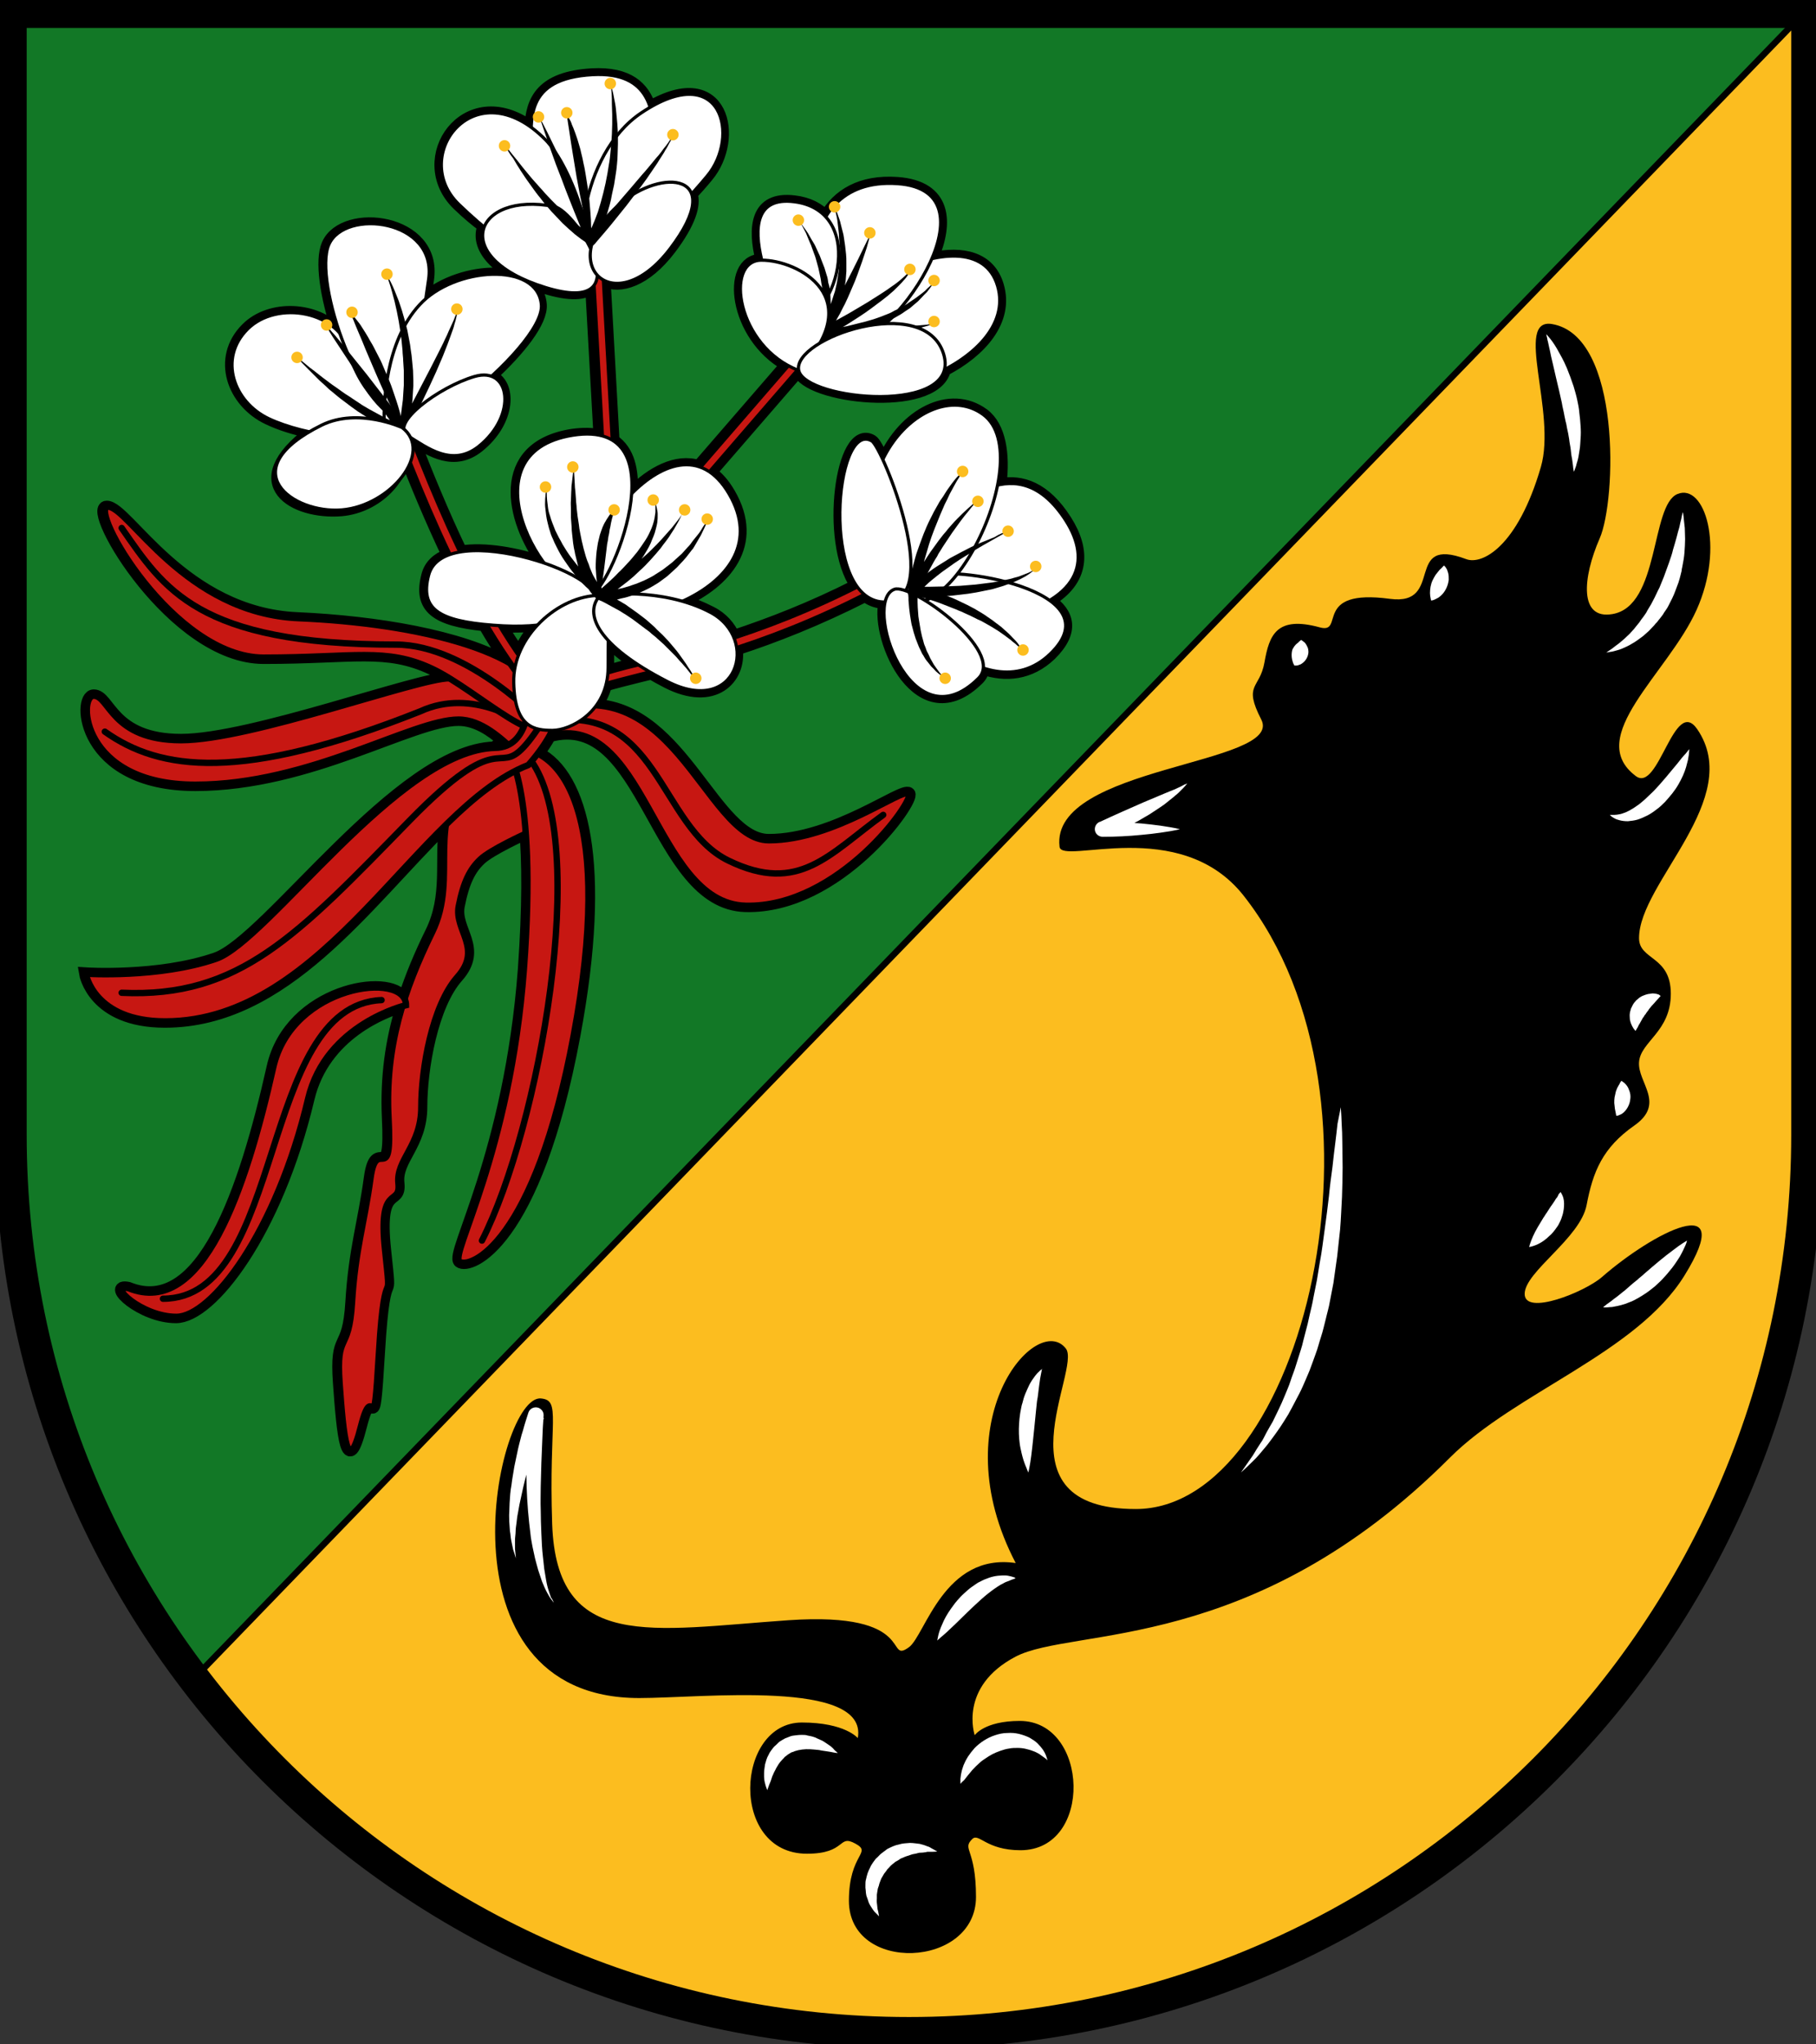 <?xml version="1.0" encoding="utf-8"?>
<svg version="1.1"
	 id="Layer_1" xmlns:cc="http://creativecommons.org/ns#" xmlns:dc="http://purl.org/dc/elements/1.1/" xmlns:rdf="http://www.w3.org/1999/02/22-rdf-syntax-ns#"
	 xmlns="http://www.w3.org/2000/svg" xmlns:xlink="http://www.w3.org/1999/xlink" x="0px" y="0px" viewBox="0 0 571.6 643.5"
	 style="enable-background:new 0 0 571.6 643.5;" xml:space="preserve">
<rect x="0" y="0" width="571.6" height="643.5" fill="#333333" stroke="none"/>
<style type="text/css">
	.st0{clip-path:url(#SVGID_2_);fill:#FCBD1F;}
	.st1{clip-path:url(#SVGID_2_);fill:#127826;stroke:#000000;stroke-width:2;stroke-miterlimit:10;}
	.st2{fill:none;stroke:#000000;stroke-width:10;}
	.st3{fill:#FFFFFF;}
	.st4{fill:#FFFFFF;stroke:#000000;stroke-width:4;stroke-miterlimit:10;}
	.st5{fill:#C71712;stroke:#000000;stroke-width:2;stroke-miterlimit:10;}
	.st6{fill:none;stroke:#000000;stroke-width:2;stroke-linecap:round;stroke-miterlimit:10;}
	.st7{fill:#FFFFFF;stroke:#000000;stroke-miterlimit:10;}
	.st8{fill:#FCBD1F;}
</style>
<g>
	<defs>
		<path id="SVGID_1_" d="M3.4,3.8v353.4c0,156.2,126.5,282.7,282.7,282.7s282.7-126.5,282.7-282.7V3.8H3.4z"/>
	</defs>
	<clipPath id="SVGID_2_">
		<use xlink:href="#SVGID_1_"  style="overflow:visible;"/>
	</clipPath>
	<polygon class="st0" points="571.6,3.8 0.4,3.8 0,643.5 572,643.5 	"/>
	<polygon class="st1" points="3.4,588 3.4,3 568.8,3 	"/>
</g>
<path class="st2" d="M3.4,3.8v353.4c0,156.2,126.5,282.7,282.7,282.7s282.7-126.5,282.7-282.7V3.8H3.4z"/>
<g>
	<path d="M170.3,440.2c-13.9-1.5-34.6,94.3,30.9,94.3c19.7,0,72.1-6,68.8,12.6c0,0-4-4.9-17.6-4.9c-21,0-22.9,41.3,1.6,41.3
		c12.5,0,9.7-6.2,15.2-3.2s-2,3-2,18c0,23,40,21.3,40-1.2c0-15.3-4.5-14.9-1.2-18.2c2.1-2.1,4.3,3.5,15.2,3.5
		c23,0,21.6-40.7-0.2-40.7c-11.2,0-14.2,4.5-14.2,4.5s-5.2-15.2,12.8-24.7s74.7-0.5,136.8-62.7c20.5-20.5,58.7-32.9,73.8-57.3
		c17-27.5-10-13.5-26,0.5c-5.4,4.7-24.3,12.3-24.3,5.3s17.5-17.5,19.5-28s5-18,15-25s1-13.5,1.5-20s10-9.5,10-21.5s-10-10.5-10-17.5
		c0-17.5,33.3-43.9,18.3-65.8c-7.3-10.5-12.1,20.2-19.3,14.8C498.5,232,525,212,534,192s2.5-40-6-36.5s-5.5,35.3-20.5,37.8
		c-10.5,1.8-9.4-11.4-4-23.8c5.3-12,6.9-63.8-15-67.5c-12-2,1.5,27.8-3.5,45c-7.3,25.1-18.5,30.9-23.5,29
		c-19.9-7.5-6.6,14.8-24,12.5c-24.5-3.3-14.1,11.1-22,9c-13.8-3.8-16,2.5-17.5,11s-6.8,6.7-1,18c7.3,14.3-66.5,14.5-63.5,40
		c0.5,6,37.9-10.1,58,15.5c50.3,64,18.5,193-34,193c-44.7,0-17-44-22-50.5c-9.1-11.8-39.3,22.5-15.8,67.5
		c-22.6-3.3-28.5,22.8-33.6,26.5c-7.6,5.5,3.1-11.3-37.9-8.5c-43.3,3-73,10-74.4-30.3C172.7,447,176.7,440.8,170.3,440.2z"/>
	<g>
		<g>
			<path class="st3" d="M422,348.5c0,0,0.2,1.9,0.3,5.2c0.1,1.7,0.2,3.7,0.2,6c0,2.3,0.1,5,0.1,7.8c0,2.9-0.1,6-0.2,9.3
				c-0.2,3.3-0.3,6.8-0.6,10.3c-0.2,1.8-0.4,3.6-0.6,5.5c-0.1,0.9-0.2,1.8-0.3,2.8c-0.1,0.9-0.3,1.9-0.4,2.8
				c-0.3,1.9-0.5,3.8-0.8,5.7c-0.4,1.9-0.7,3.8-1.1,5.7c-0.3,1.9-0.9,3.8-1.3,5.6c-0.2,0.9-0.5,1.9-0.7,2.8
				c-0.2,0.9-0.5,1.8-0.8,2.8c-0.6,1.8-1,3.6-1.7,5.4c-0.6,1.8-1.3,3.5-1.9,5.2c-0.7,1.7-1.4,3.3-2.1,4.9c-0.7,1.6-1.5,3.1-2.3,4.6
				c-0.8,1.5-1.5,2.9-2.3,4.3c-0.8,1.3-1.6,2.6-2.4,3.8c-0.8,1.2-1.6,2.3-2.4,3.4c-0.8,1-1.5,2.1-2.3,3c-1.5,1.8-2.8,3.4-4,4.5
				c-2.4,2.4-3.8,3.6-3.8,3.6s1.1-1.6,3-4.3c0.5-0.7,1-1.4,1.5-2.3c0.5-0.9,1.1-1.7,1.7-2.7c0.7-0.9,1.2-2.1,1.8-3.2
				c0.6-1.1,1.3-2.3,2-3.5c1.2-2.5,2.6-5.2,3.8-8.2c0.6-1.5,1.3-3,1.8-4.6c0.5-1.6,1.2-3.2,1.7-4.9c0.5-1.7,1.1-3.4,1.6-5.1
				c0.3-0.9,0.5-1.7,0.7-2.6c0.2-0.9,0.5-1.8,0.7-2.7c0.2-0.9,0.5-1.8,0.7-2.7c0.2-0.9,0.4-1.8,0.6-2.7c0.4-1.8,0.9-3.6,1.2-5.5
				c0.4-1.8,0.7-3.7,1.1-5.5c0.3-1.8,0.6-3.7,0.9-5.5c0.7-3.6,1.1-7.3,1.6-10.8c0.5-3.5,0.9-6.9,1.3-10.2c0.3-3.2,0.7-6.3,1.1-9.1
				c0.3-2.8,0.6-5.4,0.9-7.7c0.3-2.3,0.5-4.3,0.7-6C421.7,350.4,422,348.5,422,348.5z"/>
		</g>
		<g>
			<path class="st3" d="M328,430.8c0,0-0.1,0.6-0.3,1.5c-0.1,0.5-0.2,1-0.3,1.6c-0.1,0.6-0.2,1.3-0.3,2.1c-0.1,0.8-0.2,1.6-0.3,2.4
				c-0.1,0.8-0.2,1.8-0.4,2.7c-0.1,0.9-0.2,1.9-0.3,2.9c-0.1,1-0.2,2-0.3,3c-0.1,1-0.2,2-0.3,3c-0.1,1-0.2,2-0.3,2.9
				c-0.1,1-0.2,1.9-0.3,2.8c-0.1,0.9-0.2,1.7-0.3,2.5c-0.1,0.8-0.2,1.5-0.3,2.1c-0.1,0.6-0.2,1.2-0.3,1.7c-0.2,0.9-0.3,1.5-0.3,1.5
				s-0.3-0.5-0.6-1.4c-0.4-0.9-0.9-2.2-1.3-3.7c-0.2-0.8-0.4-1.6-0.6-2.6c-0.2-0.9-0.3-1.9-0.4-2.9c-0.1-1-0.1-2.1-0.1-3.1
				c0-1.1,0.1-2.2,0.2-3.3c0.1-1.1,0.3-2.2,0.5-3.2c0.1-0.5,0.2-1.1,0.4-1.6c0.1-0.5,0.3-1,0.4-1.5c0.3-1,0.7-1.9,1.1-2.8
				c0.2-0.4,0.4-0.9,0.6-1.3c0.2-0.4,0.4-0.8,0.6-1.1c0.4-0.7,0.9-1.3,1.3-1.9c0.4-0.5,0.8-1,1.2-1.3c0.3-0.4,0.7-0.6,0.9-0.8
				C327.9,430.9,328,430.8,328,430.8z"/>
		</g>
		<g>
			<path class="st3" d="M531,390.5c0,0-0.1,0.6-0.5,1.5c-0.4,0.9-1,2.2-1.8,3.6c-0.9,1.4-1.9,3-3.3,4.6c-0.6,0.8-1.4,1.6-2.1,2.4
				c-0.7,0.8-1.6,1.5-2.4,2.3c-0.9,0.7-1.7,1.4-2.6,2c-0.9,0.6-1.8,1.2-2.7,1.7c-0.9,0.5-1.8,1-2.7,1.3c-0.9,0.4-1.8,0.7-2.6,0.9
				c-0.8,0.2-1.6,0.4-2.3,0.5c-0.7,0.2-1.3,0.1-1.8,0.2c-1,0.1-1.6,0-1.6,0s0.4-0.4,1.2-1c0.4-0.3,0.9-0.6,1.4-1
				c0.5-0.4,1.1-0.9,1.7-1.3c0.6-0.5,1.3-1,2-1.6c0.7-0.5,1.4-1.2,2.1-1.8c0.7-0.6,1.5-1.3,2.3-1.9c0.7-0.7,1.6-1.3,2.3-2
				c3.1-2.7,6.3-5.4,8.9-7.3c1.3-1,2.4-1.8,3.2-2.3C530.5,390.8,531,390.5,531,390.5z"/>
		</g>
		<g>
			<path class="st3" d="M529.7,161.2c0,0,0.2,0.9,0.3,2.3c0.1,0.7,0.2,1.6,0.3,2.7c0,1,0.1,2.2,0.1,3.5c0,1.3-0.1,2.7-0.2,4.2
				c-0.1,1.5-0.4,3-0.7,4.6c-0.1,0.4-0.2,0.8-0.2,1.2c-0.1,0.4-0.2,0.8-0.3,1.2c-0.2,0.8-0.4,1.6-0.7,2.5c-0.3,0.8-0.6,1.6-0.9,2.4
				c-0.3,0.8-0.6,1.6-1,2.4c-0.4,0.8-0.8,1.6-1.2,2.4c-0.4,0.8-0.9,1.5-1.4,2.2c-0.4,0.8-1,1.4-1.5,2.1c-0.3,0.3-0.5,0.7-0.8,1
				c-0.3,0.3-0.6,0.6-0.8,0.9c-0.6,0.6-1.1,1.2-1.7,1.8c-0.6,0.5-1.2,1.1-1.8,1.6c-1.2,0.9-2.4,1.8-3.5,2.4
				c-1.1,0.7-2.3,1.2-3.2,1.6c-1,0.4-1.9,0.6-2.6,0.8c-0.7,0.2-1.3,0.2-1.7,0.3c-0.4,0.1-0.6,0.1-0.6,0.1s0.7-0.5,1.9-1.3
				c0.6-0.5,1.3-1,2.1-1.6c0.8-0.7,1.6-1.3,2.5-2.2c0.4-0.4,0.9-0.8,1.3-1.3c0.4-0.5,0.9-0.9,1.3-1.5c0.4-0.5,0.9-1.1,1.3-1.6
				c0.4-0.6,0.8-1.2,1.3-1.8c0.4-0.6,0.9-1.2,1.2-1.9c0.4-0.7,0.8-1.3,1.2-2c0.4-0.7,0.7-1.4,1.1-2.1c0.3-0.7,0.7-1.4,1-2.1
				c0.4-0.7,0.7-1.4,1-2.2c0.3-0.7,0.6-1.5,0.9-2.2c0.5-1.5,1.1-2.9,1.6-4.4c0.5-1.5,1-2.8,1.3-4.2c0.4-1.4,0.8-2.6,1.1-3.8
				c0.3-1.2,0.6-2.3,0.9-3.3c0.2-1,0.4-1.9,0.6-2.6C529.4,162,529.7,161.2,529.7,161.2z"/>
		</g>
		<g>
			<path class="st3" d="M531.7,235.8c0,0,0,0.6-0.1,1.6c-0.1,0.5-0.2,1.1-0.3,1.8c-0.2,0.7-0.4,1.5-0.6,2.3
				c-0.5,1.7-1.3,3.5-2.4,5.4c-0.5,0.9-1.2,1.9-1.9,2.8c-0.7,0.9-1.5,1.8-2.3,2.7c-0.8,0.8-1.7,1.7-2.7,2.4
				c-0.9,0.7-1.9,1.4-2.9,1.9c-1,0.5-2.1,1-3.1,1.3c-1,0.3-2.1,0.4-3,0.5c-1,0-1.8-0.1-2.6-0.3c-0.4-0.1-0.7-0.2-1-0.3
				c-0.3-0.1-0.6-0.3-0.8-0.4c-0.5-0.3-0.8-0.5-1-0.7c-0.2-0.2-0.3-0.3-0.3-0.3s0.1,0,0.4,0c0.3,0,0.7,0,1.1,0c0.5,0,1-0.1,1.6-0.2
				c0.6-0.1,1.3-0.4,1.9-0.6c1.4-0.6,2.8-1.5,4.3-2.6c0.7-0.6,1.5-1.2,2.2-1.9c0.7-0.7,1.5-1.4,2.2-2.1c2.9-3,5.5-6.3,7.6-8.8
				c1-1.3,1.9-2.4,2.6-3.1C531.3,236.3,531.7,235.8,531.7,235.8z"/>
		</g>
		<g>
			<path class="st3" d="M373.7,246.6c-0.4,0.5-0.8,1-1.3,1.5l-1.4,1.4c-0.5,0.5-1,0.8-1.5,1.3c-0.5,0.4-1,0.8-1.5,1.2
				c-0.5,0.4-1,0.8-1.5,1.2l-1.6,1.1c-1.1,0.7-2.1,1.4-3.2,2.1c-2.2,1.3-4.4,2.6-6.7,3.7c-2.3,1.2-4.6,2.2-6.9,3.2l-1-4.7
				c4,0.1,8.1,0.3,12.1,0.6c2,0.2,4,0.4,6.1,0.7c2,0.3,4,0.6,6.1,1.1c-2,0.5-4,0.8-6.1,1.1c-2,0.3-4,0.5-6.1,0.7
				c-4,0.4-8.1,0.6-12.1,0.6c-1.4,0-2.5-1.1-2.5-2.4c0-1,0.6-1.9,1.5-2.3l0.1,0c2.2-1,4.5-2.1,6.8-3.1l3.4-1.5l3.4-1.5l6.9-2.9
				l1.7-0.7c0.6-0.2,1.2-0.5,1.7-0.7l1.7-0.8C372.5,247.1,373.1,246.8,373.7,246.6z"/>
		</g>
		<g>
			<path class="st3" d="M454.7,178.2c0,0,0,0.1,0.1,0.1c0.1,0.1,0.2,0.2,0.3,0.4c0.1,0.2,0.3,0.4,0.4,0.7c0.1,0.3,0.2,0.6,0.3,0.9
				c0.2,0.7,0.2,1.4,0.2,2.2c-0.1,0.8-0.3,1.6-0.6,2.3c-0.3,0.7-0.7,1.4-1.2,2c-0.5,0.6-1.1,1.1-1.6,1.4c-0.6,0.3-1.1,0.6-1.5,0.7
				c-0.2,0.1-0.4,0.1-0.5,0.1c-0.1,0-0.2,0-0.2,0s0-0.1,0-0.2c0-0.1-0.1-0.3-0.1-0.5c-0.1-0.4-0.2-1-0.2-1.6c0-1.3,0.2-2.7,0.8-4
				c0.3-0.6,0.6-1.2,1-1.8c0.4-0.5,0.8-1,1.2-1.5c0.4-0.4,0.8-0.7,1.1-1.1c0.1-0.1,0.3-0.3,0.4-0.3
				C454.6,178.2,454.7,178.2,454.7,178.2z"/>
		</g>
		<g>
			<path class="st3" d="M409.7,201.5c0,0,0,0,0.1,0.1c0.1,0.1,0.2,0.1,0.4,0.3c0.1,0.1,0.3,0.2,0.5,0.4c0.2,0.2,0.3,0.4,0.5,0.7
				c0.1,0.3,0.3,0.5,0.4,0.8c0.1,0.3,0.2,0.6,0.2,0.9c0.1,0.6,0,1.2-0.2,1.8c-0.4,1.2-1.3,2.1-2.2,2.6c-0.5,0.2-1,0.4-1.3,0.4
				c-0.2,0-0.3,0-0.5,0c-0.1,0-0.2,0-0.2,0s0-0.1-0.1-0.2c0-0.1-0.1-0.3-0.2-0.4c-0.1-0.3-0.3-0.8-0.4-1.3c-0.2-0.9-0.2-1.9,0-2.8
				c0.1-0.4,0.3-0.8,0.6-1.2c0.1-0.2,0.3-0.4,0.4-0.5c0.1-0.2,0.3-0.3,0.5-0.5c0.2-0.2,0.4-0.3,0.5-0.4c0.1-0.2,0.3-0.3,0.4-0.4
				c0.1-0.1,0.3-0.2,0.3-0.3C409.6,201.5,409.7,201.5,409.7,201.5z"/>
		</g>
		<g>
			<path class="st3" d="M486.7,105.2c0,0,0.5,0.5,1.3,1.5c0.8,1,1.8,2.5,2.8,4.4c1.1,1.9,2.2,4.1,3.1,6.6c0.5,1.2,0.9,2.6,1.4,3.9
				c0.4,1.4,0.8,2.7,1.1,4.1c0.3,1.4,0.6,2.8,0.7,4.2c0.2,1.4,0.3,2.8,0.4,4.2c0.1,1.4,0.1,2.7,0,3.9c-0.1,1.2-0.1,2.4-0.3,3.5
				c-0.2,1.1-0.3,2.1-0.5,2.9c-0.2,0.9-0.5,1.6-0.6,2.2c-0.4,1.2-0.7,1.9-0.7,1.9s-0.2-0.7-0.3-2c-0.1-0.6-0.2-1.3-0.3-2.2
				c-0.2-0.8-0.3-1.8-0.4-2.8c-0.1-1-0.4-2.1-0.5-3.3c-0.2-1.2-0.4-2.4-0.7-3.6c-0.1-0.6-0.2-1.3-0.4-1.9c-0.1-0.6-0.3-1.3-0.4-1.9
				c-0.2-1.3-0.6-2.6-0.8-4c-0.3-1.3-0.6-2.6-0.9-4c-0.3-1.3-0.6-2.6-0.9-3.8c-0.6-2.5-1.1-4.9-1.6-6.9c-0.2-1-0.4-2-0.6-2.8
				c-0.2-0.8-0.3-1.6-0.5-2.2c-0.1-0.6-0.2-1.1-0.3-1.4C486.7,105.3,486.7,105.2,486.7,105.2z"/>
		</g>
		<g>
			<path class="st3" d="M491.2,375.2c0,0,0.2,0.3,0.5,0.9c0.1,0.3,0.3,0.6,0.4,1.1c0.1,0.4,0.2,1,0.2,1.6c0,0.5,0,1.1-0.1,1.8
				c-0.1,0.6-0.2,1.3-0.4,1.9c-0.2,0.6-0.4,1.3-0.7,1.9c-0.3,0.6-0.6,1.3-1,1.8c-0.4,0.6-0.8,1.1-1.2,1.6c-0.4,0.5-0.9,1-1.4,1.4
				c-0.9,0.9-1.9,1.6-2.8,2.1c-0.9,0.5-1.7,0.8-2.4,1c-0.6,0.2-1,0.2-1,0.2s0.1-0.4,0.3-1c0.2-0.6,0.5-1.4,0.9-2.3
				c0.4-0.9,0.9-1.9,1.5-2.9c0.3-0.5,0.6-1,0.9-1.5c0.3-0.5,0.6-1,0.9-1.5c0.4-0.5,0.6-1,1-1.5c0.3-0.5,0.6-0.9,0.9-1.4
				c0.3-0.5,0.6-0.9,0.9-1.3c0.3-0.4,0.5-0.8,0.8-1.2c0.2-0.4,0.4-0.7,0.7-1c0.2-0.3,0.4-0.7,0.5-1
				C491,375.5,491.2,375.2,491.2,375.2z"/>
		</g>
		<g>
			<path class="st3" d="M510.3,340.2c0,0,0.1,0,0.2,0.1c0.1,0.1,0.3,0.2,0.4,0.3c0.2,0.1,0.4,0.3,0.6,0.5c0.2,0.2,0.4,0.4,0.6,0.7
				c0.2,0.3,0.4,0.6,0.5,0.9c0.1,0.3,0.3,0.7,0.4,1.1c0.1,0.4,0.2,0.8,0.2,1.2c0,0.4,0,0.8-0.1,1.3c-0.1,0.8-0.4,1.6-0.8,2.3
				c-0.4,0.7-0.9,1.3-1.4,1.7c-0.3,0.2-0.5,0.4-0.8,0.5c-0.2,0.1-0.5,0.2-0.7,0.3c-0.2,0.1-0.4,0.1-0.5,0.1c-0.1,0-0.2,0-0.2,0
				s0-0.1,0-0.2c0-0.1-0.1-0.3-0.1-0.5c-0.1-0.4-0.2-0.9-0.3-1.5c-0.1-0.6-0.1-1.2-0.2-1.8c0-0.6,0-1.2,0.1-1.8
				c0.1-0.3,0.1-0.6,0.2-0.9c0.1-0.3,0.1-0.6,0.2-0.9c0.1-0.3,0.2-0.6,0.3-0.8c0.1-0.3,0.2-0.5,0.4-0.8c0.1-0.3,0.3-0.5,0.4-0.7
				c0.1-0.2,0.2-0.5,0.3-0.6c0.1-0.2,0.2-0.3,0.3-0.4C510.3,340.2,510.3,340.2,510.3,340.2z"/>
		</g>
		<g>
			<path class="st3" d="M522.7,313.5c0,0-0.7,0.8-1.8,2c-0.2,0.3-0.5,0.5-0.7,0.8c-0.3,0.2-0.5,0.6-0.7,0.8
				c-0.2,0.3-0.5,0.5-0.6,0.8c-0.1,0.1-0.2,0.3-0.3,0.4l-0.3,0.4c-0.2,0.2-0.3,0.6-0.6,0.8c-0.2,0.3-0.3,0.6-0.6,0.9
				c-0.2,0.3-0.3,0.6-0.5,0.9c-0.2,0.3-0.3,0.6-0.5,0.9c-0.2,0.3-0.4,0.6-0.5,0.9c-0.1,0.3-0.3,0.5-0.4,0.7
				c-0.2,0.4-0.4,0.7-0.4,0.7s-0.2-0.2-0.5-0.6c-0.2-0.2-0.3-0.5-0.5-0.8c-0.2-0.3-0.3-0.7-0.5-1.1c-0.1-0.4-0.3-0.9-0.3-1.4
				c0-0.5-0.1-1,0-1.6c0-0.3,0.1-0.6,0.2-0.9c0.1-0.3,0.1-0.6,0.3-0.9c0.3-0.6,0.5-1.1,0.9-1.6l0.6-0.7c0.2-0.2,0.5-0.4,0.7-0.6
				c0.2-0.2,0.5-0.4,0.7-0.5c0.3-0.2,0.5-0.3,0.8-0.4c0.5-0.2,1-0.4,1.5-0.5c0.5-0.1,1-0.1,1.4-0.2c0.9,0,1.6,0.2,2.1,0.4
				C522.4,313.3,522.7,313.5,522.7,313.5z"/>
		</g>
		<g>
			<path class="st3" d="M319.7,496.8c0,0-0.5,0.2-1.4,0.5c-0.4,0.2-0.9,0.4-1.5,0.6c-0.6,0.2-1.1,0.6-1.8,0.9
				c-1.2,0.7-2.6,1.7-4,2.8c-1.4,1.1-2.8,2.4-4.2,3.7c-2.8,2.6-5.6,5.5-7.9,7.6c-1.1,1.1-2.1,1.9-2.8,2.5c-0.7,0.6-1.1,1-1.1,1
				s0.1-0.6,0.3-1.5c0.2-0.9,0.6-2.2,1.3-3.7c0.6-1.5,1.5-3.1,2.7-4.8c0.6-0.8,1.2-1.7,1.9-2.5c0.7-0.8,1.4-1.6,2.2-2.3
				c0.8-0.7,1.6-1.5,2.5-2.1c0.4-0.3,0.9-0.6,1.3-0.9c0.4-0.3,0.9-0.6,1.4-0.8c0.9-0.5,1.9-0.9,2.8-1.2c0.9-0.3,1.8-0.5,2.7-0.6
				c0.9-0.1,1.6-0.1,2.3-0.1c0.7,0,1.3,0.2,1.8,0.3c0.5,0.1,0.8,0.3,1.1,0.3C319.5,496.8,319.7,496.8,319.7,496.8z"/>
		</g>
		<g>
			<path class="st3" d="M174.3,504.5c-0.4-0.5-0.7-1-1.1-1.5c-0.3-0.5-0.7-1.1-1-1.7c-0.6-1.1-1.1-2.3-1.6-3.5l-0.6-1.8l-0.6-1.8
				c-0.3-1.2-0.7-2.4-1-3.7c-0.3-1.2-0.5-2.5-0.8-3.7c-0.2-1.2-0.5-2.5-0.6-3.7c-0.3-2.5-0.6-5-0.8-7.5c-0.4-5-0.6-10.1-0.5-15.1
				c0-2.5,0.1-5,0.2-7.5c0-1.3,0.1-2.5,0.2-3.8c0.1-1.3,0.2-2.5,0.3-3.8l4.8,1c-0.6,1.7-1.2,3.5-1.8,5.3c-0.6,1.8-1.1,3.6-1.7,5.4
				c-0.6,1.8-1,3.6-1.6,5.5c-0.5,1.8-1,3.7-1.4,5.5c-0.4,1.8-0.8,3.7-1.2,5.5l-0.5,2.8c-0.2,0.9-0.3,1.9-0.4,2.8
				c-0.1,0.9-0.3,1.9-0.3,2.8c0,0.9-0.2,1.9-0.2,2.8c0,0.9,0,1.9,0,2.8l0.3,2.9c-0.3-0.9-0.6-1.8-0.9-2.8c-0.2-0.9-0.4-1.9-0.6-2.9
				c-0.2-1-0.2-1.9-0.4-2.9c-0.1-1-0.1-2-0.2-2.9c0-1-0.1-2,0-2.9l0.1-2.9l0.2-2.9c0.1-1,0.2-1.9,0.4-2.9c0.2-1.9,0.6-3.8,0.9-5.8
				c0.4-1.9,0.8-3.8,1.2-5.7c0.2-1,0.5-1.9,0.7-2.8c0.2-0.9,0.5-1.9,0.8-2.8c0.5-1.9,1.1-3.7,1.7-5.6c0.4-1.3,1.8-2,3.1-1.6
				c1.1,0.4,1.8,1.4,1.7,2.5l0,0.1c-0.2,2.4-0.3,4.9-0.4,7.4c-0.1,2.5-0.2,4.9-0.3,7.4c-0.1,2.5-0.1,4.9-0.2,7.4
				c0,2.5-0.1,4.9,0,7.4c0,2.5,0.1,4.9,0.2,7.4c0.1,2.5,0.2,4.9,0.5,7.4c0.1,1.2,0.3,2.4,0.4,3.7l0.3,1.8l0.3,1.8
				c0.2,1.2,0.5,2.4,0.9,3.6c0.2,0.6,0.4,1.2,0.6,1.8C173.8,503.3,174.1,503.9,174.3,504.5z"/>
		</g>
		<g>
			<path class="st3" d="M263.7,551.8c0,0-0.6,0-1.5-0.2c-0.5-0.1-1-0.2-1.7-0.3c-0.6-0.1-1.3-0.2-2-0.3c-0.7-0.2-1.5-0.2-2.3-0.3
				c-0.8-0.1-1.6-0.1-2.5-0.1c-0.4,0-0.8,0.1-1.2,0.1c-0.4,0.1-0.8,0.1-1.2,0.2c-0.4,0.1-0.8,0.2-1.1,0.3c-0.4,0.2-0.7,0.3-1.1,0.4
				l-1,0.6c-0.3,0.2-0.6,0.5-0.9,0.7c-0.2,0.1-0.3,0.2-0.4,0.4l-0.4,0.4c-0.3,0.3-0.5,0.6-0.8,0.9c-0.5,0.6-0.9,1.3-1.3,2
				c-0.3,0.7-0.8,1.4-1,2.1c-0.2,0.3-0.3,0.7-0.4,1c-0.1,0.3-0.2,0.6-0.3,0.9c-0.2,0.6-0.5,1.1-0.6,1.5c-0.3,0.9-0.5,1.4-0.5,1.4
				s-0.2-0.5-0.5-1.4c-0.1-0.5-0.3-1-0.4-1.7c0-0.3-0.1-0.7-0.1-1.1c0-0.4,0-0.8,0-1.2c0-0.9,0.2-1.8,0.3-2.7c0.3-1,0.5-2,1.1-3
				c0.2-0.5,0.5-1,0.9-1.5c0.4-0.5,0.7-1,1.2-1.4c0.5-0.4,0.9-0.9,1.4-1.3c0.5-0.3,1.1-0.7,1.7-1c0.6-0.2,1.2-0.5,1.8-0.7
				c0.6-0.2,1.2-0.2,1.8-0.3c0.6-0.1,1.2-0.1,1.8-0.1c0.6,0,1.2,0,1.7,0.2c1.1,0.2,2.1,0.4,3,0.9c0.9,0.4,1.7,0.7,2.4,1.2
				c0.7,0.5,1.4,0.9,1.9,1.3c0.5,0.4,0.9,0.8,1.2,1.2C263.3,551.4,263.7,551.8,263.7,551.8z"/>
		</g>
		<g>
			<path class="st3" d="M302.3,561.5c0,0,0-0.1,0-0.4c0-0.3,0-0.7,0-1.2c0.1-0.5,0.1-1.2,0.3-1.9c0.1-0.7,0.4-1.5,0.7-2.4
				c0.2-0.4,0.4-0.9,0.6-1.3c0.2-0.4,0.5-0.9,0.8-1.4c0.6-0.9,1.3-1.8,2.1-2.7c1.7-1.7,3.9-3.2,6.4-4c1.2-0.4,2.5-0.7,3.8-0.7
				c1.3-0.1,2.6,0,3.8,0.3c1.2,0.3,2.3,0.7,3.3,1.2c1,0.6,1.8,1.1,2.5,1.8c0.7,0.7,1.2,1.3,1.7,2c0.4,0.6,0.7,1.2,0.9,1.7
				c0.2,0.5,0.3,0.9,0.4,1.2c0.1,0.3,0.1,0.4,0.1,0.4s-0.1-0.1-0.3-0.3c-0.2-0.2-0.5-0.4-0.9-0.7c-0.4-0.3-0.9-0.6-1.4-1
				c-0.6-0.3-1.2-0.7-1.9-0.9c-0.7-0.3-1.5-0.5-2.3-0.7c-0.8-0.2-1.7-0.3-2.6-0.3c-0.9,0-1.8,0-2.7,0.2c-0.9,0.1-1.8,0.4-2.7,0.7
				c-0.9,0.3-1.8,0.7-2.6,1.1c-0.4,0.2-0.8,0.5-1.2,0.7c-0.4,0.3-0.8,0.5-1.2,0.8c-0.8,0.5-1.5,1.1-2.1,1.7
				c-0.7,0.6-1.2,1.2-1.8,1.8c-0.5,0.6-1,1.2-1.4,1.7c-0.4,0.5-0.8,1-1.1,1.4C302.7,561,302.3,561.5,302.3,561.5z"/>
		</g>
		<g>
			<path class="st3" d="M295,582.8c0,0-0.6,0.1-1.6,0.1c-0.3,0-0.5,0-0.9,0c-0.2,0-0.3,0-0.5,0c-0.2,0-0.3,0-0.5,0.1
				c-0.6,0.1-1.4,0.2-2.2,0.2c-0.4,0.1-0.8,0.2-1.2,0.3c-0.4,0.1-0.8,0.1-1.3,0.3c-0.8,0.3-1.7,0.5-2.5,0.9
				c-0.4,0.2-0.9,0.3-1.2,0.6c-0.4,0.3-0.8,0.5-1.2,0.7c-0.7,0.6-1.5,1.1-2.1,1.9l-0.5,0.5l-0.4,0.6c-0.3,0.4-0.6,0.7-0.8,1.1
				c-0.2,0.4-0.5,0.8-0.7,1.2c-0.2,0.4-0.3,0.8-0.5,1.3c-0.2,0.4-0.2,0.9-0.4,1.3c-0.1,0.2-0.1,0.4-0.2,0.6c0,0.2-0.1,0.4-0.1,0.6
				c-0.1,0.4-0.1,0.8-0.2,1.3c0,0.4,0,0.8,0,1.2c-0.1,0.8,0,1.5,0.1,2.2c0,0.3,0.1,0.7,0.1,1c0.1,0.3,0.1,0.6,0.2,0.8
				c0.2,1,0.3,1.6,0.3,1.6s-0.4-0.4-1.2-1.2c-0.2-0.2-0.4-0.4-0.6-0.7c-0.2-0.3-0.4-0.6-0.6-0.9c-0.4-0.6-0.9-1.4-1.1-2.3
				c-0.2-0.5-0.3-0.9-0.5-1.4c-0.1-0.5-0.2-1.1-0.2-1.6c0-0.3-0.1-0.6-0.1-0.9c0-0.3,0-0.6,0-0.9c0-0.6,0-1.2,0.2-1.8
				c0.1-0.6,0.3-1.2,0.5-1.9c0.2-0.6,0.5-1.2,0.8-1.8c0.2-0.6,0.7-1.2,1-1.7l0.6-0.8c0.2-0.3,0.5-0.5,0.7-0.7c0.5-0.5,0.9-1,1.5-1.4
				c0.5-0.4,1.1-0.8,1.6-1.2c1.2-0.6,2.4-1.2,3.6-1.4c1.2-0.4,2.4-0.4,3.5-0.5c1.1,0,2.1,0.2,3.1,0.3c0.9,0.2,1.8,0.5,2.5,0.8
				c0.4,0.1,0.7,0.3,0.9,0.4c0.3,0.2,0.5,0.3,0.7,0.4C294.5,582.5,295,582.8,295,582.8z"/>
		</g>
	</g>
</g>
<path class="st4" d="M330.3,189c10.7-6.4,11.1-15.7,5.1-25.1c-6.6-10.4-13.9-12.6-20.6-11.4c1.2-9.6-0.2-18.2-5.3-22
	c-10.4-7.7-24.9-0.1-31.4,14.7c-1.6-3.6-3-6-3.7-6.4c-9.5-5.6-14.5,31.6-4.8,45.5c-14.2,7.2-27.2,12.2-38.7,16
	c-1.3-2.9-3.6-5.7-7.2-7.5c-2.9-1.5-5.9-2.7-8.9-3.6c13.3-6,24-17.8,14.7-33.8c-1.8-3.1-3.8-5.3-5.9-6.7l27.8-32.1
	c2.3,8.5,42.5,13.2,45.9-0.2c11.3-5.9,19.9-15.5,16.7-26.4c-2.6-8.9-11.1-10.7-20.7-8.6c5-11.5,4.3-22.6-10.9-23.7
	c-11.5-0.8-18.6,3.8-22.5,10.5c-2.2-2.4-5.5-4.2-9.9-4.7c-12.1-1.5-12.7,8.3-10.2,18.4c-0.1,0-0.1,0-0.2,0
	c-10.9,0.1-8.3,23.8,8,32.9l-27.7,32c-6.9-2.2-14.7,1.9-21.2,8.5c0.5-7.1-0.9-13.4-5.7-16.6l-2.8-50.4c4.8,2.4,12.9,0.2,20.7-10.1
	c6.2-8.2,7.8-13.8,6.7-17.1c1.4-1.5,3.1-3.4,5-5.7c9.9-11.9,5-35.1-18.1-21.6c-2-6.2-6.7-10.9-18.1-10.3c-15.8,0.9-19,8.1-19.3,16.6
	c-20.4-14.9-37.5,10-22.9,24.2c3.1,3,5.8,5.2,8.1,6.9c-2.5,5.9,2.7,14.2,19.2,19.3c8.1,2.5,12.6,2,14.7,0l2.6,46.6
	c-2.4-0.5-5.2-0.6-8.7-0.1c-24.1,3.8-19.1,26.7-9,40.2c-8.5-2.9-18.6-4.7-26-3.5c-5.8-12.1-10.8-24.4-15.1-35.4
	c5.8,3.6,13,8.2,20.5,2.2c10-8,10.3-19.8,3.9-22.1c9-8.3,16.2-17.3,15.7-22.6c-1.1-12.9-24.6-12-36.4-1.8c0.3-2.1,0.6-4.1,0.9-6
	c2.9-19-26.4-22.5-31.4-11c-2.2,5-0.5,16.4,3.3,27.5c-6.9-7.6-21.3-8.5-28.8-1c-9.3,9.3-4.3,23,6.7,28.2c3.5,1.7,8.4,3.3,13.5,4.3
	c-21.8,16.3-5.2,25.7,9.5,24.5c11.3-1,19.9-10.5,19.6-18.6c4,10.3,8.7,21.6,14,32.8c-3.2,1.2-5.6,3.3-6.4,6.5
	c-2.6,10,2.5,13.9,17.9,15.5c2.5,4.3,5.1,8.4,7.8,12.3c-15.1-8.8-42.2-13.2-66.6-14.3c-36-1.5-53.6-35.1-60.1-35.1S54.5,207,83,207
	s38.5-3.3,53,3.5c1.7,0.8,3.6,1.8,5.5,3c-10,0-62.5,19.5-84.5,19.5c-22,0-22.5-14-27.5-14s-4,28,32,28s68.2-20.5,82.8-20.5
	c5.5,0,10.3,3.3,14.1,6.6l-2.8,2.3c-30.2,0.9-71.3,60.8-87.7,66.4c-18,6.2-41,4.7-41,4.7s2.5,15,25,15c37.7,0,63.3-37.2,88.3-61.8
	c-1.6,11.3,1.3,22.2-4.4,33.8c-3.4,6.9-6.3,13.8-8.6,20.9c-4.3-8.2-35.9-2.7-41.3,21.6c-8.7,38.7-22.2,78.9-45.5,69.5
	c-7-1.5,4,9,15,9S87,388,97,345.8c4.9-20.6,24.5-27.6,29.6-29.1c-3.3,10.8-5,22.3-4.4,35.2c1.1,22.5-3.8,5-5.7,19
	c-1.9,14-4.8,22.5-5.8,39s-5.1,8.8-3.9,25.5s2.5,30,6.7,13.5c4.2-16.5,3.8,8.5,5.7-23.5c1.9-32,4.2-10.5,1.9-32
	c-2.3-21.5,5-13.5,4.2-21c-0.8-7.5,7.2-11.9,7.2-24c0-12,3.4-32,11.4-41c8-9-1.1-14.6,0.4-22.3s3.6-11.7,6.8-14.7
	c3.1-3,14.1-8,14.1-8l0.2-1.8c0.9,10.4,1,24.7-0.4,44.5c-4.4,58.3-23.3,89.7-20.3,92c3,2.3,23.7-5,36-71.3
	c10.1-54.2,2.4-81.7-11.3-88.7c1.2-1.6,2.5-3.5,3.6-5.5c30.4-8.4,32.9,52.8,61.7,53.5c29.3,0.7,53.3-33.3,51.4-35.3
	s-23.4,14.7-44.1,14.7c-17.1,0-26.9-40.7-54.4-42.5c1.3-1.8,2.4-3.9,3-6.4c3.1-0.9,6.7-1.8,10.7-2.8c1.2-0.3,2.5-0.6,3.7-0.9
	c1.5,0.9,3.2,1.8,4.9,2.7c14.9,7.7,23.1-1.2,21.9-10.3c12-3.9,25.5-9.2,40.5-16.8c1.6,1.2,3.5,2,5.6,2.1c0.2,0,0.4,0,0.6,0
	c-2.7,11.7,11,42.4,29.4,24c0.9-0.9,1.4-2,1.5-3.2c7.1,2.4,14.7,1.8,21.2-4.4C338,198.7,336.2,193.1,330.3,189z M259.3,101.2
	c0,0.1,0.1,0.1,0.1,0.2l-0.2,0.3C259.2,101.5,259.2,101.3,259.3,101.2z M169.2,196.8c-2.5,2.6-4.5,5.7-5.8,9
	c-1.9-2.8-3.8-5.7-5.6-8.7C162.2,197.2,165.9,197.1,169.2,196.8z M191.3,211.3c0-0.4,0-0.9,0-1.3c0-3.1,0-5.9,0.1-8.4
	c2.1,2.3,5.1,4.8,8.9,7.3C197,209.7,194,210.5,191.3,211.3z"/>
<g>
	<g>
		<path class="st5" d="M149.3,240.5c-16.4,18.5-4.5,35-13.3,53s-14.9,36-13.7,58.5s-3.8,5-5.7,19s-4.8,22.5-5.8,39
			s-5.1,8.8-3.9,25.5c1.2,16.7,2.5,30,6.7,13.5s3.8,8.5,5.7-23.5s4.2-10.5,1.9-32c-2.3-21.5,5-13.5,4.2-21s7.2-11.9,7.2-24
			c0-12,3.4-32,11.4-41c8-9-1.1-14.6,0.4-22.3c1.5-7.7,3.6-11.7,6.8-14.7c3.1-3,14.1-8,14.1-8l4.8-38.6L149.3,240.5z"/>
		<path class="st5" d="M168,226.6c43.4-21.4,53.4,37.9,74,37.9s42.2-16.7,44.1-14.7c1.9,2-22.1,36-51.4,35.3
			c-29.3-0.7-31.4-64-63.3-53C155.9,237.5,168,226.6,168,226.6z"/>
		<path class="st6" d="M278,256.5c-17,12.3-26.5,25.2-48.7,14.4s-22-51.1-58.7-43.4"/>
		<path class="st5" d="M159.3,235.5c19.3-2.3,33.7,24,21.3,90.3c-12.3,66.3-33,73.7-36,71.3c-3-2.3,15.9-33.7,20.3-92
			C169.3,246.8,159.3,235.5,159.3,235.5z"/>
		<path class="st6" d="M151.7,390.5c18-35.3,34.3-125.3,15.3-151.3"/>
		<path class="st5" d="M168,233c-1-18.4-16.5-19.5-26.5-19.5S79,233,57,233s-22.5-14-27.5-14s-4,28,32,28s68.2-20.5,82.8-20.5
			S169,250.5,168,233z"/>
		<path class="st6" d="M33,230.3c17.3,12.3,43,16,99.3-6.4c16.7-7.7,32.8,4.1,32.8,4.1"/>
		<path class="st5" d="M172.7,224.5c-0.9-19.5-42.6-28.4-78.6-29.9S40.5,159.5,34,159.5S54.5,207,83,207s38.5-3.3,53,3.5
			S173.4,240,172.7,224.5z"/>
		<path class="st6" d="M38.3,166.2c13.3,19,23.7,36.7,86.3,36.7c22.7,0,46,24.6,46,24.6"/>
		<path class="st5" d="M127.8,316.4c0-10.9-35.9-6.5-41.8,19.6c-8.7,38.7-22.2,78.9-45.5,69.5c-7-1.5,4,9,15,9S87,388,97,345.8
			C102.6,322.2,127.8,316.4,127.8,316.4z"/>
		<path class="st6" d="M120.1,314.8c-38.8,1.6-30.1,94-68.8,94"/>
		<path class="st5" d="M284.8,176.1c-35.5,20.6-63.7,27.6-84.4,32.8c-18.9,4.7-27.4,8.1-35.2,19.1l2.9,1.7
			c7-9.8,14.6-12.2,33.3-16.9c20.9-5.2,49.5-12.3,85.4-33.2L284.8,176.1z"/>
		<path class="st5" d="M123.7,121.4c-1.4-3.8-2.7-7.2-3.9-10.2l-3.7,1.4c1.2,3,2.4,6.5,3.8,10.2c10.5,28.2,28.2,75.5,52.9,101.1
			l2.9-2.8C151.6,196.1,134.2,149.3,123.7,121.4z"/>
		
			<rect x="187.2" y="65.1" transform="matrix(0.999 -5.541594e-002 5.541594e-002 0.999 -5.482 10.643)" class="st5" width="4" height="78.1"/>
		
			<rect x="197.4" y="125.2" transform="matrix(0.654 -0.756 0.756 0.654 -13.281 225.295)" class="st5" width="84.6" height="4"/>
		<path class="st5" d="M166.3,240.8c-35,13.7-63.7,80.7-114.3,80.7c-22.5,0-25-15-25-15s23,1.5,41-4.7c16.4-5.7,57.6-65.8,87.9-66.4
			c11.1-0.2,9.8-15.1,12.2-15.1C184.8,220.5,166.3,240.8,166.3,240.8z"/>
		<path class="st6" d="M38.3,312.5c37,1.7,55.2-17.9,90.7-54.3c28.8-29.5,27.4-14,35.8-23c2-2.1,4.5-5.6,8.1-11.3"/>
	</g>
	<g>
		<path class="st7" d="M125.6,131.9c-6.3,9.3-30,5.1-41-0.1c-11-5.2-16-18.9-6.7-28.2s29.3-5.7,32.3,7.7S125.6,131.9,125.6,131.9z"
			/>
		<path class="st7" d="M128.6,132.4c-15,0.3-30.1-43.9-25.1-55.4s34.2-8,31.4,11S128.6,132.4,128.6,132.4z"/>
		<path class="st7" d="M132.1,95.9c10.9-11.9,37.1-13.6,38.3,0c1.2,13.6-49.5,53.6-49.5,36.5C120.8,127.8,121.1,107.7,132.1,95.9z"
			/>
		<g>
			<g>
				<path d="M93.5,112.5c1.4,1,2.7,2.1,4,3.2c1.4,1,2.7,2.1,4,3.1c1.4,1,2.7,2.1,4.1,3c0.7,0.5,1.4,1,2.1,1.5c0.7,0.5,1.4,1,2.1,1.4
					c0.7,0.5,1.4,0.9,2.1,1.4l2.1,1.4l2.2,1.3l2.2,1.2l2.2,1.2c0.7,0.4,1.5,0.8,2.2,1.1c0.8,0.4,1.5,0.7,2.3,1
					c0.7,0.3,1.6,0.6,2.2,0.8l-1.6,2.3l-3.1-4.3l-3.1-4.3c-2-2.9-4.1-5.7-6-8.6l-3-4.4l-2.9-4.4l-2.9-4.4c-0.9-1.5-1.9-3-2.8-4.5
					c1.2,1.3,2.3,2.7,3.5,4l3.4,4.1l3.3,4.1l3.3,4.1c2.2,2.8,4.3,5.6,6.5,8.4l3.2,4.2l3.1,4.2l0,0c0.5,0.7,0.4,1.6-0.3,2.1
					c-0.4,0.3-0.9,0.4-1.3,0.2c-1-0.3-1.7-0.6-2.6-1c-0.8-0.3-1.6-0.7-2.4-1.1c-1.6-0.8-3.1-1.6-4.6-2.5l-2.2-1.4l-2.2-1.4
					c-1.4-1-2.8-2-4.2-3.1c-1.4-1-2.7-2.1-4-3.2c-0.7-0.5-1.3-1.1-1.9-1.7l-1.9-1.7c-0.6-0.6-1.2-1.2-1.8-1.8l-1.8-1.8
					C95.8,115,94.6,113.8,93.5,112.5z"/>
			</g>
			<g>
				<path d="M121.5,86c0.5,0.9,1,1.9,1.5,2.8c0.5,1,0.9,1.9,1.3,2.9c0.4,1,0.8,2,1.2,3c0.3,1,0.7,2,1,3l0.9,3.1l0.8,3.1
					c0.2,1,0.4,2.1,0.6,3.1c0.2,1,0.4,2.1,0.5,3.2c0.2,1.1,0.3,2.1,0.4,3.2l0.3,3.2l0.1,3.2c0,0.5,0,1.1,0,1.6l-0.1,1.6
					c-0.1,1.1-0.1,2.2-0.2,3.2l-0.4,3.2c-0.1,0.5-0.1,1.1-0.2,1.6l-0.3,1.6l-0.6,3.2l-2.7-1l4.9-9.3l4.9-9.4l2.4-4.7
					c0.8-1.6,1.6-3.1,2.3-4.7c0.4-0.8,0.8-1.6,1.1-2.4c0.4-0.8,0.7-1.6,1.1-2.4c0.4-0.8,0.7-1.6,1-2.4c0.4-0.8,0.6-1.7,0.8-2.5
					c-0.1,0.9-0.2,1.8-0.4,2.6c-0.2,0.9-0.4,1.7-0.7,2.6c-0.2,0.9-0.5,1.7-0.8,2.5c-0.3,0.8-0.6,1.7-0.9,2.5
					c-0.6,1.7-1.3,3.3-1.9,4.9c-0.7,1.6-1.4,3.3-2.1,4.9l-2.2,4.8l-2.3,4.8c-1.5,3.2-3.1,6.3-4.7,9.5c-0.4,0.7-1.3,1-2,0.6
					c-0.6-0.3-0.9-1-0.8-1.6l0-0.1l0.6-3l0.3-1.5c0.1-0.5,0.1-1,0.2-1.5l0.4-3.1c0.1-1,0.1-2.1,0.2-3.1l0.1-1.5l0-1.6l0-3.1
					l-0.2-3.1c0-1-0.2-2.1-0.2-3.1c-0.1-1-0.2-2.1-0.3-3.1c-0.1-1-0.3-2.1-0.4-3.1l-0.5-3.1l-0.6-3.1l-0.7-3.1l-0.8-3
					C122.9,90,122.2,88,121.5,86z"/>
			</g>
			<g>
				<path d="M110.3,98.5c0,0,0.4,0.5,1.2,1.3c0.4,0.4,0.8,1,1.3,1.6c0.5,0.6,1,1.4,1.5,2.2c0.5,0.8,1.1,1.7,1.6,2.6
					c0.5,1,1.2,2,1.7,3c0.6,1.1,1.1,2.2,1.7,3.3c0.6,1.1,1.1,2.3,1.6,3.5c0.5,1.2,1,2.4,1.5,3.5c0.5,1.2,0.9,2.3,1.3,3.5
					c0.8,2.3,1.5,4.4,2,6.2c0.5,1.8,0.9,3.4,1.1,4.5c0.2,1.1,0.3,1.7,0.3,1.7s-0.3-0.6-0.9-1.5c-0.5-1-1.3-2.4-2.2-4.1
					c-0.4-0.9-0.9-1.8-1.4-2.8c-0.5-1-1-2-1.5-3.1c-1-2.2-2-4.5-3-6.8c-1-2.3-2-4.7-2.9-6.8c-0.9-2.2-1.7-4.2-2.5-6
					c-0.4-0.9-0.7-1.7-1-2.4c-0.3-0.7-0.5-1.4-0.8-1.9C110.5,99.1,110.3,98.5,110.3,98.5z"/>
			</g>
		</g>
		<g>
			<circle class="st8" cx="93.5" cy="112.5" r="1.8"/>
			<circle class="st8" cx="121.8" cy="86.3" r="1.8"/>
			<circle class="st8" cx="143.8" cy="97.3" r="1.8"/>
			<circle class="st8" cx="110.8" cy="98.3" r="1.8"/>
			<circle class="st8" cx="102.8" cy="102.3" r="1.8"/>
		</g>
		<path class="st7" d="M150.7,140.5c12.2-9.8,10-25.3-1.3-22c-11.3,3.3-27,15-21,18.7C134.3,140.8,142.3,147.2,150.7,140.5z"/>
		<path class="st7" d="M126.6,134.6c10,7.7-3.6,24.6-19,25.9s-34.8-12.6-6.3-26.7C112.8,128.2,126.6,134.6,126.6,134.6z"/>
	</g>
	<g>
		<path class="st7" d="M186,190.5c7.6,10.3,61-5,43.5-35S176.2,177.2,186,190.5z"/>
		<path class="st7" d="M185.5,187.4c-14.3,0-39.9-44.9-5.2-50.4S191.7,187.4,185.5,187.4z"/>
		<path class="st7" d="M186,190.5c-5.8,4.1-13.3,7.7-30.7,6.3c-17.3-1.3-23.1-5.1-20.4-15.7C139.7,162.3,197.2,182.5,186,190.5z"/>
		<path class="st7" d="M188.9,187.4c-13.3,0-27.6,13.1-27.2,27.5c0.3,14.3,6.7,15,12.2,15c5.5,0,17.5-5.7,17.5-19.8
			S192.2,187.4,188.9,187.4z"/>
		<path class="st7" d="M188.9,187.4c-5.3,5.7-0.9,15.8,21.1,27.1s29.3-13.3,13.7-21.7C208,184.5,188.9,187.4,188.9,187.4z"/>
		<g>
			<g>
				<path d="M215.5,160l-1,2.2c-0.3,0.7-0.7,1.5-1.1,2.2l-1.2,2.1l-1.3,2c-0.4,0.7-0.9,1.3-1.4,2c-0.5,0.6-1,1.3-1.5,2l-1.6,1.9
					c-0.5,0.6-1.1,1.2-1.6,1.8c-0.6,0.6-1.1,1.2-1.7,1.8c-0.6,0.6-1.2,1.2-1.8,1.7l-1.8,1.7l-1.9,1.6c-1.3,1-2.6,2-3.9,3
					c-0.7,0.5-1.3,1-2,1.4c-0.7,0.5-1.4,0.9-2.1,1.3c-0.7,0.4-1.6,0.2-2-0.5c-0.4-0.7-0.2-1.5,0.4-1.9c0.6-0.4,1.1-0.9,1.7-1.4
					c0.6-0.5,1.1-1,1.7-1.5c1.1-1,2.2-2,3.2-3.1c1.1-1,2.1-2.1,3.1-3.2c0.5-0.5,1-1.1,1.5-1.7c0.5-0.6,0.9-1.1,1.4-1.7
					c0.9-1.2,1.7-2.4,2.5-3.6c0.4-0.6,0.8-1.3,1.1-1.9c0.3-0.6,0.6-1.3,0.9-2c0.3-0.7,0.5-1.4,0.7-2.1c0.2-0.7,0.3-1.4,0.4-2.2
					c0.1-0.4,0.1-0.7,0.1-1.1c0-0.4,0-0.7,0-1.1c0-0.4,0-0.8-0.1-1.1l-0.2-1.1l0.4,1.1c0.1,0.4,0.2,0.7,0.3,1.1
					c0.1,0.4,0.1,0.8,0.2,1.1c0.1,0.4,0.1,0.8,0.1,1.2c0,0.8,0,1.6-0.1,2.3c-0.1,0.8-0.3,1.5-0.5,2.3c-0.2,0.8-0.4,1.5-0.7,2.2
					c-0.3,0.7-0.6,1.4-0.9,2.2c-0.3,0.7-0.7,1.4-1.1,2.1c-0.4,0.7-0.8,1.3-1.2,2c-1.7,2.6-3.7,5-5.8,7.3c-1,1.1-2.2,2.2-3.3,3.3
					c-0.6,0.5-1.1,1-1.7,1.5c-0.6,0.5-1.2,1-1.8,1.5l-1.7-2.5c0.6-0.4,1.3-0.8,2-1.2c0.7-0.4,1.3-0.9,2-1.3c1.3-0.9,2.6-1.9,3.8-2.8
					l1.9-1.5l1.8-1.5c0.6-0.5,1.2-1.1,1.8-1.6c0.6-0.5,1.2-1.1,1.8-1.6c0.6-0.5,1.2-1.1,1.7-1.6l1.7-1.7c0.6-0.6,1.1-1.2,1.6-1.7
					c0.5-0.6,1.1-1.2,1.6-1.8l1.6-1.8l1.5-1.9c0.5-0.6,1-1.3,1.4-1.9L215.5,160z"/>
			</g>
			<g>
				<path d="M172.2,152.4c0,0.8-0.2,1.7-0.1,2.5c0,0.8,0,1.7,0.1,2.5c0.1,0.8,0.2,1.7,0.3,2.5c0.1,0.8,0.3,1.6,0.6,2.4
					c0.2,0.8,0.5,1.6,0.8,2.4c0.3,0.8,0.6,1.5,0.9,2.3c0.4,0.7,0.7,1.5,1.1,2.2c0.4,0.7,0.8,1.4,1.2,2.2c0.4,0.7,0.9,1.4,1.3,2.1
					c0.5,0.7,0.9,1.4,1.4,2c1,1.3,2,2.6,3.1,3.9c1.1,1.2,2.2,2.5,3.4,3.6c0.6,0.6,1.2,1.2,1.8,1.7c0.6,0.5,1.2,1.1,1.8,1.6l0,0
					c0.6,0.5,0.7,1.5,0.2,2.1c-0.5,0.6-1.4,0.7-2.1,0.2c-0.6-0.4-0.8-0.7-1.2-1.1c-0.3-0.4-0.6-0.7-0.9-1.1c-0.6-0.8-1-1.6-1.5-2.4
					c-0.4-0.8-0.9-1.6-1.2-2.5l-0.5-1.3l-0.5-1.3l-0.4-1.3l-0.3-1.3c-0.2-0.9-0.5-1.8-0.6-2.6c-0.2-0.9-0.4-1.8-0.5-2.7l-0.3-2.7
					c-0.1-0.9-0.2-1.8-0.2-2.7c-0.1-0.9-0.1-1.8-0.2-2.7l0-2.7c0-0.9-0.1-1.8,0-2.7l0.1-2.7c0.1-0.9,0-1.8,0.2-2.7
					c0.2-1.8,0.4-3.5,0.6-5.3c0.1,1.8,0.2,3.5,0.3,5.3c0,0.9,0.1,1.8,0.2,2.6l0.2,2.6c0,0.9,0.2,1.7,0.2,2.6l0.3,2.6l0.4,2.6
					c0.1,0.9,0.2,1.7,0.4,2.6l0.5,2.5c0.2,0.8,0.4,1.7,0.6,2.5c0.2,0.8,0.5,1.7,0.7,2.5l0.4,1.2l0.5,1.2l0.4,1.2l0.5,1.2
					c0.3,0.8,0.7,1.5,1.1,2.2c0.4,0.7,0.9,1.4,1.3,2c0.2,0.3,0.5,0.6,0.7,0.9c0.2,0.3,0.6,0.6,0.7,0.7l-1.8,2.4
					c-0.7-0.6-1.3-1.2-2-1.8c-0.6-0.6-1.2-1.2-1.9-1.8c-1.2-1.2-2.4-2.5-3.5-3.9c-1.1-1.3-2.1-2.7-3.1-4.2c-1-1.4-1.8-2.9-2.6-4.5
					c-0.4-0.8-0.8-1.6-1.1-2.4c-0.4-0.8-0.7-1.6-0.9-2.4c-0.3-0.8-0.5-1.7-0.7-2.5c-0.2-0.8-0.4-1.7-0.5-2.5
					c-0.1-0.9-0.2-1.7-0.3-2.6c-0.1-0.9,0-1.7,0-2.6c0.1-0.9,0.1-1.7,0.3-2.6C171.7,154,172,153.2,172.2,152.4z"/>
			</g>
			<g>
				<path d="M193.4,160.5c0,0-0.1,0.4-0.3,1.2c-0.1,0.4-0.3,0.8-0.4,1.3c-0.1,0.5-0.3,1.1-0.4,1.7c-0.1,0.6-0.2,1.3-0.4,2
					c-0.1,0.7-0.2,1.5-0.4,2.2c-0.1,0.8-0.2,1.6-0.4,2.4c-0.1,0.8-0.2,1.6-0.3,2.5c-0.4,3.3-0.8,6.7-1.2,9.3
					c-0.1,0.6-0.2,1.2-0.3,1.8c-0.1,0.5-0.2,1-0.2,1.4c-0.1,0.8-0.2,1.2-0.2,1.2s-0.2-0.4-0.4-1.2c-0.2-0.7-0.5-1.8-0.6-3.1
					c-0.2-1.3-0.3-2.8-0.4-4.5c0-1.6,0.1-3.4,0.3-5.2c0.1-0.9,0.3-1.8,0.4-2.6c0.2-0.9,0.4-1.7,0.6-2.5c0.3-0.8,0.5-1.6,0.8-2.3
					c0.3-0.7,0.6-1.4,1-2c0.3-0.6,0.7-1.1,1-1.6c0.3-0.5,0.6-0.8,0.9-1.1C193,160.8,193.4,160.5,193.4,160.5z"/>
			</g>
			<g>
				<path d="M219,214.2c-1-1.4-2.1-2.7-3.1-4c-0.6-0.6-1.1-1.3-1.7-1.9c-0.6-0.6-1.1-1.3-1.7-1.9c-0.6-0.6-1.2-1.2-1.8-1.8l-1.8-1.8
					l-1.9-1.7c-0.6-0.6-1.3-1.1-1.9-1.6c-0.6-0.6-1.3-1.1-2-1.6c-0.7-0.5-1.3-1-2-1.5l-2-1.5c-0.7-0.5-1.4-0.9-2.1-1.4
					c-0.7-0.4-1.4-0.9-2.1-1.3l-2.2-1.2c-0.7-0.4-1.5-0.8-2.2-1.2l-2.2-1.1c-0.7-0.4-1-1.3-0.7-2c0.3-0.5,0.8-0.8,1.4-0.8l0,0
					c0.7,0,1.7,0,2.5-0.1c0.9-0.1,1.7-0.2,2.6-0.3c0.9-0.2,1.7-0.3,2.6-0.6c0.8-0.2,1.7-0.5,2.5-0.8l1.2-0.4
					c0.4-0.2,0.8-0.3,1.2-0.5c0.8-0.3,1.6-0.7,2.4-1.1c0.8-0.4,1.6-0.8,2.3-1.3l2.2-1.4l2.1-1.6c0.7-0.5,1.4-1.1,2-1.7
					c0.6-0.6,1.4-1.2,2-1.8l1.8-2c0.3-0.3,0.6-0.6,0.9-1l0.8-1.1l1.7-2.1c0.6-0.7,1-1.5,1.5-2.3l1.6-2.3l-1.1,2.5
					c-0.4,0.8-0.8,1.7-1.2,2.5l-1.4,2.4l-0.7,1.2c-0.2,0.4-0.5,0.8-0.8,1.1l-1.7,2.2c-0.6,0.7-1.2,1.4-1.9,2.1c-0.6,0.7-1.3,1.4-2,2
					l-2.1,1.9l-2.3,1.7c-0.8,0.6-1.6,1-2.4,1.5c-0.8,0.5-1.7,0.9-2.5,1.3c-0.4,0.2-0.9,0.4-1.3,0.6l-1.3,0.5
					c-0.9,0.4-1.8,0.6-2.7,0.9c-0.9,0.3-1.9,0.4-2.8,0.7c-0.9,0.2-1.9,0.3-2.8,0.4c-1,0.1-1.9,0.1-3,0.1l0.7-2.8l2.3,1.2
					c0.8,0.4,1.6,0.8,2.3,1.2l2.2,1.3c0.8,0.4,1.4,1,2.2,1.5c0.7,0.5,1.4,1,2.1,1.5l2.1,1.6c0.7,0.5,1.3,1.1,2,1.7
					c0.7,0.6,1.3,1.1,1.9,1.8c0.6,0.6,1.3,1.2,1.9,1.8l1.8,1.9l1.7,2c0.6,0.7,1.1,1.3,1.6,2c0.5,0.7,1,1.4,1.5,2.1
					c0.5,0.7,1,1.4,1.4,2.1C217.4,211.1,218.3,212.6,219,214.2z"/>
			</g>
		</g>
		<g>
			<circle class="st8" cx="171.7" cy="153.3" r="1.8"/>
			<circle class="st8" cx="180.3" cy="147" r="1.8"/>
			<circle class="st8" cx="193.3" cy="160.5" r="1.8"/>
			<circle class="st8" cx="205.6" cy="157.4" r="1.8"/>
			<circle class="st8" cx="215.5" cy="160.5" r="1.8"/>
			<circle class="st8" cx="222.6" cy="163.4" r="1.8"/>
			<circle class="st8" cx="219" cy="213.5" r="1.8"/>
		</g>
	</g>
	<g>
		<path class="st7" d="M186.5,23.5c-21.5,1.2-19.7,14.2-18.9,26.1c0.9,11.9,18.1,32.3,18.1,32.3S206,56.5,206,46
			S205,22.5,186.5,23.5z"/>
		<path class="st7" d="M171.7,44c-22.2-22.5-43,5.1-27.3,20.3s32.6,24.9,38.9,20.5C189.4,80.4,180.2,52.6,171.7,44z"/>
		<path class="st7" d="M201.9,35.5c-19.8,13.2-22.3,48.9-13.2,47.5c9.2-1.4,23.6-15.2,33.9-27.6C233,43,227.3,18.5,201.9,35.5z"/>
		<path class="st7" d="M174.4,65c-25-4.8-33.5,16-2.7,25.5S181.6,66.4,174.4,65z"/>
		<path class="st7" d="M195,64.3c13.4-11.6,34-9.8,16,13.9S174,82.6,195,64.3z"/>
		<g>
			<g>
				<path d="M158.8,45.5c1.1,1.3,2.1,2.7,3.2,4c1.1,1.3,2.1,2.7,3.2,4c1.1,1.3,2.1,2.6,3.3,3.9c0.6,0.6,1.1,1.3,1.7,1.9
					c0.6,0.6,1.1,1.3,1.7,1.9c0.6,0.6,1.1,1.2,1.7,1.8l1.8,1.8l1.8,1.8l1.8,1.7l1.9,1.7c0.6,0.5,1.3,1.1,1.9,1.6
					c0.6,0.5,1.3,1,2,1.5c0.7,0.5,1.4,1,2,1.3l-2.1,1.9l-2-4.9l-2-4.9c-1.3-3.3-2.6-6.5-3.8-9.8l-1.9-4.9l-1.8-5l-1.7-5
					c-0.6-1.7-1.1-3.3-1.7-5c0.8,1.6,1.6,3.1,2.4,4.7l2.3,4.7l2.3,4.8l2.2,4.8c1.5,3.2,2.9,6.4,4.3,9.6l2.1,4.8l2.1,4.9l0,0
					c0.3,0.8,0,1.6-0.8,1.9c-0.4,0.2-0.9,0.1-1.3-0.1c-0.9-0.5-1.5-1-2.3-1.5c-0.7-0.5-1.4-1.1-2.1-1.6c-1.3-1.1-2.6-2.3-3.9-3.5
					l-1.8-1.9l-1.8-1.9c-1.1-1.3-2.3-2.6-3.3-4c-1.1-1.3-2.1-2.7-3.1-4.1c-0.5-0.7-1-1.4-1.5-2.1l-1.4-2.1c-0.5-0.7-0.9-1.5-1.4-2.2
					l-1.3-2.2C160.4,48.5,159.6,47,158.8,45.5z"/>
			</g>
			<g>
				<path d="M192.2,26.3c0.3,1,0.5,2,0.8,3.1c0.2,1,0.4,2.1,0.6,3.1c0.2,1,0.3,2.1,0.4,3.2c0.1,1.1,0.2,2.1,0.3,3.2l0.2,3.2l0,3.2
					c0,1.1-0.1,2.1-0.1,3.2c0,1.1-0.1,2.1-0.2,3.2c-0.1,1.1-0.2,2.1-0.4,3.2l-0.5,3.2l-0.7,3.2c-0.1,0.5-0.2,1.1-0.3,1.6l-0.4,1.6
					c-0.3,1-0.6,2.1-0.9,3.1l-1.1,3c-0.2,0.5-0.4,1-0.6,1.5l-0.7,1.5l-1.4,2.9l-2.4-1.6l7-7.9l6.9-8l3.4-4c1.2-1.3,2.3-2.7,3.4-4
					c0.6-0.7,1.1-1.4,1.7-2c0.6-0.7,1.1-1.4,1.6-2.1c0.6-0.7,1.1-1.4,1.6-2.1c0.5-0.7,0.9-1.5,1.4-2.2c-0.3,0.8-0.6,1.7-1.1,2.4
					c-0.4,0.8-0.8,1.6-1.3,2.3c-0.4,0.8-0.9,1.5-1.4,2.3c-0.5,0.7-0.9,1.5-1.4,2.2c-1,1.5-2,2.9-3,4.4c-1,1.4-2.1,2.9-3.2,4.3
					l-3.2,4.2l-3.3,4.1c-2.2,2.8-4.5,5.4-6.8,8.1c-0.5,0.6-1.5,0.7-2.1,0.1c-0.5-0.4-0.6-1.1-0.4-1.7l0-0.1l1.3-2.8l0.6-1.4
					c0.2-0.5,0.4-1,0.6-1.4l1.1-2.9c0.3-1,0.6-2,0.9-3l0.4-1.5l0.4-1.5l0.7-3l0.6-3.1c0.2-1,0.3-2.1,0.5-3.1c0.2-1,0.3-2.1,0.4-3.1
					c0.1-1,0.2-2.1,0.3-3.1l0.2-3.1l0.1-3.1l0-3.1l-0.1-3.1C192.6,30.5,192.5,28.4,192.2,26.3z"/>
			</g>
			<g>
				<path d="M178.4,35.8c0,0,0.3,0.6,0.8,1.6c0.3,0.5,0.6,1.1,0.8,1.8c0.3,0.7,0.7,1.6,1,2.5c0.3,0.9,0.7,1.9,1,3
					c0.3,1.1,0.7,2.2,0.9,3.3c0.3,1.2,0.6,2.4,0.8,3.6c0.3,1.2,0.5,2.5,0.7,3.7c0.2,1.3,0.4,2.5,0.6,3.8c0.2,1.2,0.3,2.5,0.5,3.7
					c0.2,2.4,0.4,4.6,0.5,6.5c0.1,1.9,0.1,3.5,0,4.6c0,1.1-0.1,1.8-0.1,1.8s-0.2-0.6-0.5-1.7c-0.3-1.1-0.7-2.6-1.1-4.5
					c-0.2-0.9-0.5-1.9-0.7-3c-0.2-1.1-0.5-2.2-0.7-3.4c-0.5-2.3-0.9-4.8-1.4-7.3c-0.4-2.5-0.8-5-1.2-7.3c-0.4-2.3-0.7-4.5-1-6.4
					c-0.1-0.9-0.3-1.8-0.4-2.6c-0.1-0.8-0.2-1.4-0.3-2C178.4,36.5,178.4,35.8,178.4,35.8z"/>
			</g>
		</g>
		<g>
			<circle class="st8" cx="158.8" cy="45.9" r="1.8"/>
			<circle class="st8" cx="169.5" cy="36.8" r="1.8"/>
			<circle class="st8" cx="178.4" cy="35.5" r="1.8"/>
			<circle class="st8" cx="192.1" cy="26.3" r="1.8"/>
			<circle class="st8" cx="211.8" cy="42.4" r="1.8"/>
		</g>
	</g>
	<g>
		<path class="st7" d="M314,90c7.3,24.9-47.2,43.2-55.1,25.1C251,97,306.5,64.5,314,90z"/>
		<path class="st7" d="M282.4,57.8c-35.8-2.4-29.2,47.5-16.3,50.4C279.1,111.1,315.8,60,282.4,57.8z"/>
		<path class="st7" d="M250,63.5c-24.2-3.1-2.4,38.8-2.4,38.8C263.5,103,273.6,66.5,250,63.5z"/>
		<g>
			<g>
				<path d="M251.5,69.5c0.9,1.3,1.9,2.5,2.8,3.9l1.2,2.1c0.4,0.7,0.9,1.4,1.2,2.1l1,2.2c0.4,0.7,0.6,1.5,0.9,2.2
					c0.3,0.8,0.6,1.5,0.9,2.3l0.7,2.3c0.3,0.8,0.4,1.6,0.5,2.4L261,90c0.1,0.4,0.1,0.8,0.2,1.2c0.1,0.8,0.2,1.6,0.2,2.4
					c0,0.8,0.1,1.6,0.1,2.5c0,0.8,0,1.6-0.1,2.5l-0.1,1.2L261,101c-0.1,0.8-0.3,1.6-0.6,2.4c-0.2,0.8-0.5,1.6-0.9,2.5l-2.5-1.6
					c0.4-0.6,0.9-1.3,1.4-2c0.4-0.7,0.8-1.5,1.2-2.2c0.4-0.8,0.8-1.5,1.1-2.3l0.5-1.2l0.4-1.2c0.3-0.8,0.5-1.6,0.8-2.5l0.4-1.2
					l0.3-1.3c0.2-0.8,0.4-1.7,0.5-2.5l0.4-2.6l0.2-2.6c0.1-0.9,0.1-1.7,0.1-2.6c0-0.9,0.1-1.7,0-2.6l-0.2-2.6c0-0.9-0.1-1.8-0.2-2.6
					l-0.3-2.6c-0.1-0.9-0.3-1.7-0.5-2.6l-0.5-2.6l0.9,2.5c0.3,0.8,0.6,1.7,0.9,2.6L265,72c0.2,0.9,0.5,1.7,0.6,2.6l0.4,2.7
					c0.1,0.9,0.2,1.8,0.3,2.7c0.1,0.9,0.1,1.8,0.1,2.7l0,2.7c-0.1,0.9-0.1,1.8-0.2,2.7c-0.1,0.9-0.3,1.8-0.4,2.7l-0.2,1.4l-0.3,1.3
					l-0.3,1.3c-0.1,0.4-0.3,0.9-0.4,1.3l-0.4,1.3l-0.5,1.3c-0.3,0.9-0.7,1.7-1.1,2.5c-0.4,0.8-0.8,1.7-1.3,2.5
					c-0.5,0.8-1,1.6-1.6,2.4c-0.5,0.6-1.4,0.7-2.1,0.2c-0.5-0.4-0.7-1.2-0.4-1.8l0-0.1c0.3-0.5,0.5-1.3,0.7-2
					c0.2-0.7,0.4-1.4,0.5-2.2l0.2-1.1l0.1-1.1c0.1-0.7,0.1-1.5,0.2-2.2c0.1-0.8,0-1.5,0-2.3c0-0.8-0.1-1.5-0.1-2.3l-0.1-1.1
					l-0.2-1.1c-0.1-0.8-0.2-1.5-0.4-2.3l-0.5-2.3c-0.2-0.7-0.4-1.5-0.6-2.2c-0.2-0.7-0.4-1.5-0.7-2.2l-0.8-2.2
					c-0.2-0.7-0.6-1.4-0.9-2.2l-0.9-2.2l-1.1-2.1L251.5,69.5z"/>
			</g>
			<g>
				<path d="M274,73.7c-0.4,1.4-0.8,2.9-1.2,4.3c-0.2,0.7-0.5,1.4-0.7,2.1l-0.7,2.1c-0.5,1.4-1,2.8-1.5,4.2
					c-0.3,0.7-0.5,1.4-0.8,2.1c-0.3,0.7-0.6,1.4-0.9,2.1l-0.9,2.1c-0.3,0.7-0.6,1.4-0.9,2c-0.3,0.7-0.6,1.3-1,2
					c-0.3,0.7-0.7,1.3-1,2c-0.7,1.3-1.5,2.6-2.3,3.9c-0.4,0.6-0.8,1.3-1.3,1.9c-0.2,0.3-0.5,0.6-0.7,0.9c-0.3,0.3-0.5,0.6-0.9,1
					l-1.7-2.4c2.6-1.4,5.2-2.9,7.8-4.3c2.6-1.4,5.1-3,7.7-4.5c1.3-0.8,2.5-1.6,3.8-2.4c1.2-0.8,2.5-1.6,3.7-2.5
					c1.2-0.8,2.4-1.7,3.5-2.7c0.6-0.5,1.1-1,1.6-1.5c0.5-0.5,1-1.1,1.3-1.8c-0.2,0.7-0.5,1.4-1,2.1c-0.4,0.6-0.9,1.3-1.4,1.8
					c-1,1.2-2.1,2.2-3.2,3.3c-1.1,1-2.3,2-3.5,2.9c-1.2,0.9-2.4,1.8-3.6,2.7c-2.4,1.8-5,3.4-7.5,5c-1.3,0.8-2.6,1.5-3.9,2.3
					c-1.3,0.8-2.6,1.5-3.9,2.2c-0.7,0.4-1.6,0.1-2-0.6c-0.3-0.6-0.2-1.3,0.2-1.8l0,0c0.1-0.1,0.4-0.4,0.6-0.7
					c0.2-0.3,0.4-0.5,0.6-0.8c0.4-0.6,0.8-1.2,1.2-1.8c0.8-1.2,1.5-2.5,2.3-3.7c0.4-0.6,0.7-1.3,1.1-1.9c0.4-0.6,0.7-1.3,1.1-1.9
					l2.1-3.9c0.7-1.3,1.3-2.6,2-3.9l2-4C271.4,79,272.6,76.3,274,73.7z"/>
			</g>
			<g>
				<path d="M294,88.9l-1.5,2.1c-0.3,0.3-0.5,0.7-0.8,1l-0.9,0.9c-0.6,0.6-1.2,1.3-1.8,1.9l-2,1.7c-0.6,0.6-1.4,1-2.1,1.5
					c-0.7,0.5-1.4,1-2.2,1.4c-0.7,0.4-1.5,0.9-2.3,1.3l-2.3,1.1c-0.8,0.4-1.6,0.7-2.4,1c-0.8,0.3-1.6,0.6-2.4,0.9
					c-0.8,0.3-1.6,0.6-2.5,0.8c-0.8,0.2-1.7,0.5-2.5,0.7c-0.8,0.2-1.7,0.4-2.5,0.5c-0.8,0.2-1.7,0.3-2.5,0.4
					c-0.9,0.1-1.7,0.3-2.6,0.4c-0.9,0.1-1.7,0.2-2.6,0.2c-0.8,0-1.5-0.6-1.5-1.4c0-0.8,0.6-1.5,1.4-1.5l0,0l0,0l18-0.7l4.5-0.2
					l4.5-0.2c1.5-0.1,3-0.2,4.5-0.3c0.7-0.1,1.5-0.1,2.2-0.2c0.7-0.1,1.5-0.2,2.2-0.5c-0.6,0.5-1.4,0.7-2.1,0.9
					c-0.7,0.2-1.5,0.4-2.2,0.6c-1.5,0.4-3,0.6-4.5,0.9c-1.5,0.3-3,0.5-4.5,0.7c-1.5,0.2-3,0.4-4.5,0.6c-1.5,0.2-3,0.3-4.5,0.5
					l-4.5,0.4c-3,0.3-6,0.4-9,0.5l-0.1-3c0.8,0,1.6-0.1,2.4-0.2c0.8-0.1,1.6-0.2,2.5-0.3c0.8-0.1,1.6-0.3,2.4-0.4
					c0.8-0.1,1.6-0.3,2.4-0.5c0.8-0.2,1.6-0.4,2.4-0.6c0.8-0.2,1.6-0.4,2.4-0.6c0.8-0.2,1.6-0.5,2.4-0.7c0.8-0.3,1.6-0.5,2.3-0.8
					l2.3-0.9c0.8-0.3,1.5-0.7,2.2-1.1c0.8-0.3,1.5-0.7,2.2-1.1c0.7-0.4,1.5-0.8,2.1-1.3l2.1-1.4c0.7-0.5,1.3-1,2-1.5l1-0.8
					c0.3-0.3,0.6-0.6,0.9-0.9L294,88.9z"/>
			</g>
		</g>
		<path class="st7" d="M251.4,116.6c22.2-22.8-0.1-34.8-11.8-34.7S231.9,109.2,251.4,116.6z"/>
		<path class="st7" d="M297,111.4c-6-19.4-47.7-4.9-45.6,5.2C253.4,126.1,303,130.8,297,111.4z"/>
		<g>
			<circle class="st8" cx="251.3" cy="69.3" r="1.8"/>
			<circle class="st8" cx="262.7" cy="65.1" r="1.8"/>
			<circle class="st8" cx="273.8" cy="73.3" r="1.8"/>
			<circle class="st8" cx="286.4" cy="84.8" r="1.8"/>
			<circle class="st8" cx="294" cy="88.3" r="1.8"/>
			<circle class="st8" cx="294" cy="101.2" r="1.8"/>
		</g>
	</g>
	<g>
		<path class="st7" d="M335.5,163.9c-15.3-23.9-33.9-4.8-41.6,1.4c-7.7,6.2-4.5,34.9,20.8,29.4C340,189.2,343.6,176.6,335.5,163.9z"
			/>
		<path class="st7" d="M290.3,181.5c-13.4,6.1,19.7,44.3,40.3,24.3C351.3,185.8,299.2,177.5,290.3,181.5z"/>
		<path class="st7" d="M309.5,130.5c-17.5-12.9-48.3,18.3-29.6,52.9C294.1,209.7,328,144.2,309.5,130.5z"/>
		<path class="st7" d="M274.4,138.8c-11.6-6.8-16.4,49.7,3.6,50.7S277.8,140.8,274.4,138.8z"/>
		<path class="st7" d="M281.5,185.5c-10.2,3.7,4.9,49.6,26.5,28C316.5,205,287,183.5,281.5,185.5z"/>
		<g>
			<g>
				<path d="M303,148.4l-1.3,2.2c-0.5,0.7-0.9,1.5-1.3,2.2l-1.2,2.2c-0.4,0.7-0.7,1.5-1.1,2.3c-0.4,0.8-0.8,1.5-1.1,2.3l-1,2.3
					c-0.6,1.6-1.3,3.1-1.9,4.7c-0.3,0.8-0.6,1.6-0.9,2.4l-0.8,2.4l-0.7,2.4l-0.7,2.4c-0.4,1.6-0.8,3.3-1.2,4.9
					c-0.2,0.8-0.3,1.6-0.5,2.5c-0.2,0.8-0.3,1.7-0.4,2.4l-2.8-0.8c0.7-1.4,1.4-2.7,2.1-4c0.7-1.3,1.5-2.6,2.3-3.8
					c0.8-1.3,1.6-2.5,2.4-3.7c0.4-0.6,0.9-1.2,1.3-1.8c0.4-0.6,0.9-1.2,1.3-1.8l1.4-1.8c0.5-0.6,1-1.1,1.4-1.7
					c0.5-0.6,1-1.1,1.5-1.7c0.5-0.6,1-1.1,1.5-1.6l1.6-1.6c0.5-0.5,1.1-1,1.6-1.5c0.6-0.5,1.1-1,1.7-1.5l1.7-1.4
					c-1,1.1-2,2.2-2.9,3.4c-0.5,0.6-0.9,1.1-1.4,1.7l-1.3,1.7l-1.3,1.8c-0.4,0.6-0.9,1.2-1.3,1.8c-0.8,1.2-1.6,2.4-2.4,3.6
					c-0.4,0.6-0.8,1.2-1.2,1.9c-0.4,0.6-0.8,1.2-1.1,1.9c-0.8,1.2-1.5,2.5-2.2,3.8l-2.1,3.8c-0.7,1.3-1.4,2.6-2,3.9l0,0
					c-0.4,0.7-1.2,1-2,0.7c-0.6-0.3-0.9-0.9-0.8-1.5c0.1-0.9,0.2-1.8,0.4-2.6c0.2-0.9,0.3-1.7,0.5-2.6c0.4-1.7,0.8-3.4,1.3-5.1
					c0.2-0.8,0.5-1.7,0.8-2.5l0.9-2.5l0.9-2.4c0.3-0.8,0.7-1.6,1-2.4c0.7-1.6,1.5-3.1,2.3-4.7l1.3-2.3c0.4-0.8,0.9-1.5,1.4-2.2
					c0.5-0.7,0.9-1.5,1.4-2.2l1.5-2.1c0.5-0.7,1.1-1.4,1.6-2L303,148.4z"/>
			</g>
			<g>
				<path d="M317.3,167.2c-1.3,0.7-2.6,1.5-3.9,2.2l-3.9,2.2c-1.3,0.8-2.6,1.5-3.8,2.3c-1.2,0.8-2.5,1.5-3.7,2.3
					c-1.2,0.8-2.4,1.6-3.6,2.5c-1.2,0.8-2.4,1.7-3.5,2.6c-1.1,0.9-2.3,1.8-3.3,2.8c-0.5,0.5-1.1,1-1.6,1.5c-0.5,0.5-1,1-1.4,1.5
					l-1.1-2.4c1.6,0,3.3,0,4.9,0c1.6,0,3.3-0.1,4.9-0.1c1.6-0.1,3.3-0.1,4.9-0.2c1.6-0.1,3.3-0.3,4.9-0.4c0.8-0.1,1.6-0.2,2.4-0.3
					l2.4-0.3l2.4-0.4c0.8-0.1,1.6-0.3,2.4-0.5c0.8-0.2,1.6-0.3,2.4-0.6c0.8-0.2,1.6-0.4,2.3-0.7c0.8-0.3,1.5-0.6,2.3-0.9l2.2-1.1
					l-2,1.5c-0.7,0.5-1.4,0.9-2.2,1.3c-0.7,0.4-1.5,0.7-2.3,1.1c-0.8,0.4-1.6,0.7-2.4,0.9c-0.8,0.3-1.6,0.6-2.4,0.8l-2.4,0.7
					l-2.5,0.5c-0.8,0.2-1.6,0.3-2.5,0.5c-0.8,0.1-1.7,0.3-2.5,0.4l-2.5,0.3c-1.7,0.2-3.3,0.4-5,0.5c-1.7,0.1-3.3,0.2-5,0.2
					c-1.7,0-3.3,0.1-5.1,0l0,0c-0.8,0-1.4-0.7-1.4-1.5c0-0.3,0.1-0.6,0.3-0.9c0.6-0.7,1.1-1.2,1.7-1.7c0.6-0.5,1.1-1,1.7-1.5
					c0.6-0.5,1.2-1,1.8-1.4l1.8-1.3c1.2-0.9,2.5-1.7,3.8-2.5c0.6-0.4,1.3-0.8,1.9-1.2c0.6-0.4,1.3-0.7,2-1.1c1.3-0.7,2.6-1.4,4-2.1
					c1.3-0.7,2.7-1.3,4.1-1.9c1.4-0.6,2.8-1.1,4.2-1.7C314.5,168.1,315.9,167.6,317.3,167.2z"/>
			</g>
			<g>
				<path d="M322,204.8l-1.9-1.7c-0.6-0.6-1.3-1-1.9-1.6c-0.7-0.5-1.3-1-2-1.5l-2-1.4l-2.1-1.3c-0.7-0.4-1.4-0.8-2.1-1.2
					c-0.7-0.4-1.4-0.8-2.2-1.1l-2.2-1.1l-2.2-1c-0.7-0.4-1.5-0.6-2.3-1c-0.8-0.3-1.5-0.6-2.3-0.9c-0.8-0.3-1.5-0.6-2.3-0.9
					c-1.5-0.6-3.1-1.1-4.7-1.6c-1.5-0.5-3.1-1-4.7-1.4l1.8-1.3c0,0.6-0.1,1.2-0.1,1.8l0,1.8c0,1.2,0.1,2.4,0.2,3.7
					c0,0.6,0.1,1.2,0.2,1.8c0.1,0.6,0.2,1.2,0.3,1.8c0.1,0.6,0.2,1.2,0.3,1.8l0.4,1.8l0.5,1.8c0.1,0.6,0.4,1.2,0.6,1.7
					c0.2,0.6,0.4,1.2,0.7,1.7c0.3,0.5,0.5,1.1,0.8,1.7l0.9,1.6c0.3,0.6,0.7,1,1,1.5c0.4,0.5,0.7,1,1.1,1.5l1.2,1.4l-1.5-1.1
					c-0.5-0.4-1-0.8-1.4-1.3c-0.4-0.5-1-0.9-1.3-1.4l-1.2-1.5c-0.4-0.5-0.7-1.1-1-1.6c-0.4-0.5-0.6-1.1-0.9-1.7
					c-0.3-0.6-0.6-1.2-0.8-1.8l-0.7-1.8l-0.6-1.9c-0.2-0.6-0.3-1.3-0.5-1.9c-0.2-0.6-0.3-1.3-0.4-1.9c-0.1-0.6-0.2-1.3-0.3-1.9
					c-0.2-1.3-0.3-2.6-0.4-3.9c-0.1-0.6,0-1.3-0.1-1.9c0-0.7,0-1.3,0-2c0-0.8,0.7-1.4,1.5-1.4c0.1,0,0.2,0,0.3,0l0,0
					c1.7,0.4,3.3,0.9,4.9,1.4c1.6,0.5,3.2,1.1,4.8,1.7c1.6,0.6,3.1,1.2,4.7,2c0.8,0.4,1.5,0.7,2.3,1.1l2.3,1.2l2.2,1.3
					c0.7,0.4,1.4,0.9,2.1,1.4c0.7,0.5,1.4,0.9,2.1,1.5l2,1.5l1.9,1.7c0.6,0.5,1.2,1.2,1.8,1.8c0.6,0.6,1.2,1.2,1.7,1.9L322,204.8z"
					/>
			</g>
		</g>
		<g>
			<circle class="st8" cx="303" cy="148.4" r="1.8"/>
			<circle class="st8" cx="307.8" cy="157.8" r="1.8"/>
			<circle class="st8" cx="317.3" cy="167.2" r="1.8"/>
			<circle class="st8" cx="326" cy="178.3" r="1.8"/>
			<circle class="st8" cx="322" cy="204.6" r="1.8"/>
			<circle class="st8" cx="297.5" cy="213.5" r="1.8"/>
		</g>
	</g>
</g>
</svg>
